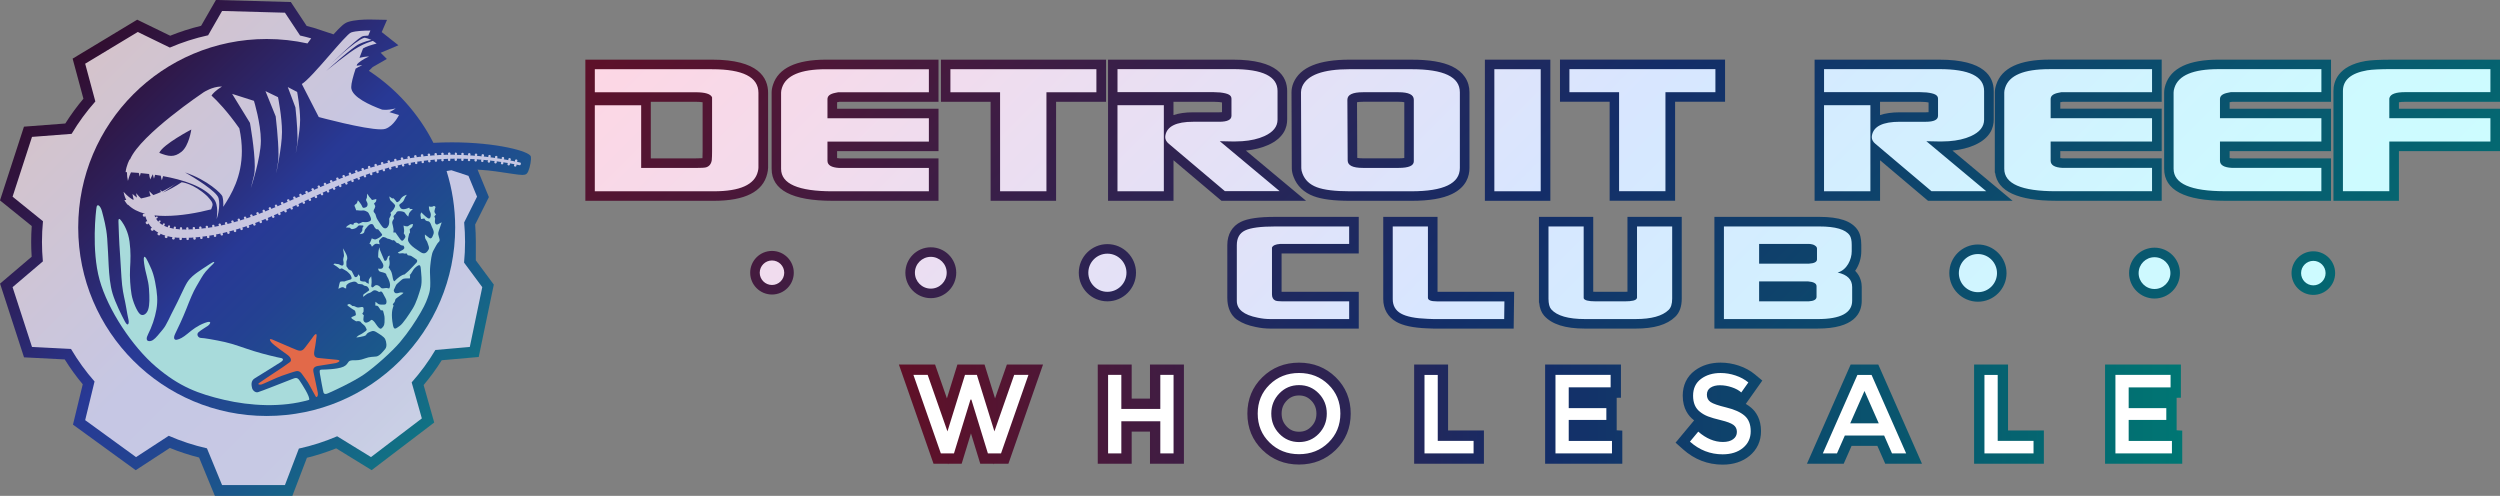 <?xml version="1.0" encoding="UTF-8"?><svg id="Layer_1" xmlns="http://www.w3.org/2000/svg" width="2000" height="396.67" xmlns:xlink="http://www.w3.org/1999/xlink" viewBox="0 0 2000 396.67"><rect x="0" y="0" width="2000" height="396.67" fill="#808080" stroke="none"/><defs><linearGradient id="linear-gradient" x1=".09" y1="2001" x2=".71" y2="2001" gradientTransform="translate(1469208.77 -1469396.03) rotate(45) scale(1038.43)" gradientUnits="userSpaceOnUse"><stop offset="0" stop-color="#35010f"/><stop offset=".07" stop-color="#340315"/><stop offset=".17" stop-color="#320b28"/><stop offset=".28" stop-color="#2f1848"/><stop offset=".41" stop-color="#2b2a73"/><stop offset=".5" stop-color="#283995"/><stop offset=".58" stop-color="#244192"/><stop offset=".71" stop-color="#1b578b"/><stop offset=".87" stop-color="#0d7b81"/><stop offset="1" stop-color="#009e77"/></linearGradient><linearGradient id="linear-gradient-2" x1=".09" y1="2000.98" x2=".71" y2="2000.98" gradientTransform="translate(-1469385.76 1469198.5) rotate(45) scale(1038.43 -1038.43)" gradientUnits="userSpaceOnUse"><stop offset="0" stop-color="#dcc1be"/><stop offset=".5" stop-color="#c6c7e4"/><stop offset=".69" stop-color="#c7c9e4"/><stop offset=".83" stop-color="#cad3e5"/><stop offset=".95" stop-color="#d0e3e7"/><stop offset="1" stop-color="#d4ece9"/></linearGradient><linearGradient id="linear-gradient-3" x1=".09" y1="2001.07" x2=".71" y2="2001.07" xlink:href="#linear-gradient-2"/><linearGradient id="linear-gradient-4" x1="-.62" y1=".53" x2=".65" y2=".53" gradientTransform="translate(870.33 496.56) rotate(45) scale(1000.63 -1000.63)" gradientUnits="userSpaceOnUse"><stop offset="0" stop-color="#601027"/><stop offset=".5" stop-color="#142d68"/><stop offset="1" stop-color="#007673"/></linearGradient><linearGradient id="linear-gradient-5" x1="-.62" y1=".53" x2=".65" y2=".53" gradientTransform="translate(870.33 496.56) rotate(45) scale(1000.63 -1000.63)" gradientUnits="userSpaceOnUse"><stop offset="0" stop-color="#ffd6e3"/><stop offset=".5" stop-color="#d8e6ff"/><stop offset=".53" stop-color="#d6e8ff"/><stop offset=".8" stop-color="#cef9ff"/><stop offset="1" stop-color="#cff"/></linearGradient><linearGradient id="linear-gradient-6" x1="719.09" y1="330.92" x2="1745.8" y2="330.92" gradientTransform="matrix(1,0,0,1,0,0)" xlink:href="#linear-gradient-4"/></defs><path d="m172.74,0l-11.85,20.64c-8.42,2.04-16.71,4.7-24.74,7.94l-26.38-12.83-51.67,31.16,8.64,32.06c-5.28,6.26-10.13,12.91-14.5,19.83l-33.07,2.53L0,160.32l25.39,20.5c-.3,4.25-.45,8.5-.45,12.7,0,3.9.13,7.88.4,11.86L.05,226.89l19.17,58.98,32.57,1.67c4.34,6.95,9.16,13.61,14.41,19.9l-7.82,32.26,50.18,36.45,27.31-17.79c7.6,3.09,15.43,5.65,23.39,7.66l12.62,30.65h62.02l11.64-30.45c7.97-1.97,15.81-4.49,23.42-7.54l28.35,17.44,50.07-38.1-8.47-29.99c5.28-6.27,10.13-12.91,14.49-19.84l29.58-2.6,12.07-57.9-14.38-19.39v-14.77c0-4.57-.18-9.23-.54-13.89l10.99-21.96-9.08-22.02c.74.26,5.18.16,14.23,1.39,11.89,1.62,18.09,2.89,21.59,2.89,2.85,0,3.91-.85,4.8-3.03,1.52-3.73,2.46-9.14,2.01-11.65-.74-4.19-27.32-11.39-63.13-11.39-4.78,0-9.73.13-14.8.41-11.91-23.43-29.8-43.3-51.65-57.63l3.09-3.03,11.3-6.46-4.96-4.94,14.21-5.99-13.36-10.57,4.25-9.77-12.89-.26c-.32,0-.86-.01-1.56-.01-3.63,0-11.62.22-16.78,1.96-2.84.96-5.43,3.13-11.57,9.91l-15.52-5.14c-2.04-.58-4.01-1.1-5.94-1.58l-12.69-19.14-59.92-1.66" style="fill:url(#linear-gradient);"/><path d="m177.66,8.78l-11.16,19.44c-10.61,2.32-20.85,5.63-30.62,9.84l-25.66-12.48-42.08,25.38,8.14,30.2h0c-7.11,8-13.47,16.68-18.98,25.92l-31.7,2.43-15.54,47.83,24.32,19.64h0c-.53,5.45-.8,10.97-.8,16.55,0,5.25.25,10.45.72,15.58h0l-24.24,20.61,15.54,47.83,31.21,1.6c5.46,9.28,11.76,17.99,18.83,26.03h0l-7.5,30.93,40.69,29.56,26.17-17.05c9.74,4.27,19.96,7.64,30.56,10.03l12.1,29.39h50.29l11.16-29.19c10.62-2.32,20.85-5.63,30.62-9.84l27.07,16.65,40.68-30.95-8.14-28.81h0c7.11-8,13.47-16.68,18.98-25.93l27.53-2.42,9.97-47.83-14.57-19.65h0c.53-5.45.8-10.96.8-16.55h0c0-5.25-.25-10.45-.72-15.58h0l10.31-20.61-6.87-16.66-13.67-4.5-3.83.66c4.47,14.26,6.88,29.42,6.88,45.15h0c0,83.28-67.51,150.79-150.79,150.79S62.57,265.27,62.57,181.99h0c0-83.28,67.51-150.79,150.79-150.79,11.21,0,22.12,1.23,32.63,3.55l2.97-4.07c-2.94-.83-5.9-1.59-8.9-2.27l-12.1-18.25-50.29-1.39" style="fill:url(#linear-gradient-2);"/><path d="m364.82,121.94h0c-.56,0-1.02.45-1.02,1.01l.21.82h-.9c-.08-.03-.15-.04-.24-.04-.87,0-1.75,0-2.62.03h0l.17-.82c-.01-.55-.47-.98-1.02-.98h-.03c-.56.02-1,.47-1,1.01v.03l.23.81-.9.02c-.07-.02-.14-.04-.22-.04h-.02c-.88.01-1.75.06-2.62.1h0l.14-.82c-.03-.54-.47-.96-1.02-.96h-.05c-.54.03-.97.47-.97,1.01v.05l.25.8-.9.04c-.06-.02-.13-.03-.2-.03h-.03c-.88.03-1.75.12-2.62.17h0l.12-.82c-.03-.53-.48-.93-1.02-.93-.03,0-.05,0-.08,0-.54.04-.95.48-.94,1,0,.03,0,.05,0,.08l.27.8-.89.07c-.07-.02-.14-.03-.21-.03h-.04l-2.61.25.1-.83c-.05-.52-.49-.91-1.02-.91-.03,0-.07,0-.1,0-.53.05-.92.49-.92,1,0,.03,0,.07,0,.1l.29.79-.88.09c-.06-.01-.12-.02-.18-.02-.03,0-.05,0-.08,0l-2.61.31.08-.83c-.06-.51-.5-.89-1.02-.89-.04,0-.08,0-.13,0-.52.06-.9.49-.9,1,0,.04,0,.08,0,.13l.31.78-.89.13s-.1-.02-.15-.02c-.03,0-.06,0-.09,0l-2.6.37.06-.83c-.08-.5-.52-.86-1.02-.86-.05,0-.1,0-.15.01-.51.08-.87.52-.87,1.01,0,.05,0,.1.01.15l.33.77-.89.15s-.09-.01-.13-.01c-.04,0-.07,0-.11,0l-2.59.42.04-.83c-.08-.49-.51-.83-.99-.83-.06,0-.13,0-.19.02-.5.09-.85.52-.85,1,0,.06,0,.12.02.18l.35.76-.89.17s-.08-.01-.12-.01-.08,0-.12.01c-.86.17-1.72.31-2.58.49h0l.02-.84c-.1-.48-.51-.8-.99-.8-.07,0-.14,0-.21.02-.49.1-.82.52-.82.99,0,.07,0,.14.02.2l.37.75-.89.18s-.07,0-.11,0c-.04,0-.09,0-.14.01-.86.17-1.71.37-2.56.56v-.83c-.11-.47-.52-.78-.99-.78-.08,0-.16,0-.23.03-.47.11-.79.52-.79.98,0,.07,0,.15.03.23l.39.75-.87.2s-.06,0-.1,0c-.05,0-.1,0-.16.02l-2.54.63-.02-.84c-.11-.45-.53-.76-.99-.76-.08,0-.17.01-.25.03-.46.11-.77.52-.78.97,0,.08.01.17.03.25l.41.74-.87.23s-.04,0-.07,0c-.06,0-.12,0-.18.02l-2.53.68-.04-.83c-.12-.45-.53-.74-.98-.74-.09,0-.18.01-.27.04-.45.13-.75.53-.75.97,0,.09.01.18.04.28l.42.72-.87.25s-.04,0-.06,0c-.06,0-.12,0-.18.03l-2.52.73-.06-.83c-.13-.44-.53-.71-.96-.71-.1,0-.2.01-.31.05-.44.14-.73.54-.73.98,0,.1.01.19.04.29l.44.72-.87.27h-.04c-.06,0-.13,0-.2.03l-2.5.79-.08-.83c-.13-.42-.53-.69-.95-.69-.11,0-.21.02-.32.05-.43.14-.71.54-.71.96,0,.1.02.21.05.31l.45.71-.85.28h-.03c-.07,0-.15,0-.22.03l-2.48.85-.09-.83c-.14-.41-.54-.68-.96-.68-.11,0-.23.02-.34.06-.42.14-.68.53-.69.95,0,.11.02.22.06.33l.47.7-.85.3c-.08,0-.16.01-.24.04l-2.46.89-.11-.83c-.15-.41-.54-.66-.96-.66-.12,0-.24.02-.35.06-.41.16-.67.55-.66.96,0,.11.02.23.06.35l.48.69-.85.32c-.08,0-.16.01-.23.04l-2.45.93-.13-.83c-.15-.4-.53-.64-.93-.64-.12,0-.25.02-.37.07-.41.16-.65.54-.65.95,0,.12.02.24.07.36l.49.68-.84.33c-.08,0-.16.01-.24.04l-2.43.97-.13-.83c-.16-.39-.54-.63-.94-.63-.13,0-.26.02-.38.07-.4.16-.64.54-.64.95,0,.12.02.25.07.37l.5.68-.83.34c-.08,0-.16.02-.24.05l-2.41,1-.15-.82c-.16-.39-.54-.62-.93-.62-.13,0-.27.03-.39.08-.39.16-.62.54-.62.93,0,.13.03.26.08.39l.51.67-.83.35c-.08,0-.16.02-.23.05l-2.41,1.03-.16-.82c-.16-.38-.53-.61-.92-.61-.14,0-.27.03-.41.08-.38.17-.61.54-.61.93,0,.14.03.27.08.4l.51.66-.82.36c-.08,0-.16.02-.23.06l-2.39,1.05-.17-.82c-.16-.38-.53-.6-.92-.6-.14,0-.28.03-.41.09-.38.17-.61.54-.61.93,0,.14.03.27.09.4l.52.66-.82.37c-.08,0-.16.02-.24.06l-2.38,1.07-.17-.82c-.17-.37-.54-.59-.92-.59-.14,0-.28.03-.42.09-.38.17-.6.54-.6.92,0,.14.03.28.09.41l.53.65-.82.37c-.08,0-.16.02-.23.06l-2.37,1.08-.18-.82c-.17-.37-.54-.59-.92-.59-.14,0-.29.03-.42.09-.37.17-.59.54-.59.92,0,.14.03.28.09.41l.53.65-.82.38c-.08,0-.16.02-.23.06l-2.37,1.09-.18-.82c-.17-.37-.54-.58-.92-.58-.14,0-.29.03-.42.1-.37.17-.59.54-.59.92,0,.14.03.28.09.41l.54.65-.81.38c-.08,0-.16.03-.23.06l-2.36,1.1-.18-.81c-.17-.37-.53-.58-.91-.58-.14,0-.29.03-.42.1-.37.17-.58.53-.58.91,0,.14.03.29.1.43l.53.65-.82.38c-.07,0-.16.02-.23.06l-2.35,1.1-.18-.81c-.17-.37-.54-.58-.92-.58-.14,0-.28.03-.42.09-.37.17-.58.53-.58.91,0,.14.03.29.1.42l.53.65-.81.37c-.08.01-.16.03-.23.06l-2.36,1.09-.18-.82c-.17-.37-.54-.59-.92-.59-.14,0-.28.03-.42.09-.37.17-.59.54-.59.92,0,.14.03.28.09.42l.52.65-.82.37c-.08,0-.15.02-.23.06l-2.36,1.07-.17-.82c-.17-.37-.54-.59-.92-.59-.14,0-.28.03-.41.09-.37.17-.59.53-.59.92,0,.14.03.28.09.41l.52.66-.82.37c-.08,0-.16.02-.23.06l-2.37,1.05-.17-.82c-.17-.38-.54-.6-.92-.6-.13,0-.27.03-.4.08-.37.17-.6.53-.6.92,0,.14.03.27.08.4l.51.66-.82.36c-.08,0-.15.02-.23.05l-2.38,1.02-.16-.82c-.16-.38-.54-.61-.92-.61-.13,0-.26.03-.39.08-.38.17-.61.54-.61.93,0,.13.03.26.08.39l.51.67-.83.35c-.07,0-.16.02-.23.05l-2.38.99-.15-.82c-.16-.39-.54-.63-.93-.63-.12,0-.25.02-.37.07-.38.16-.62.53-.62.93,0,.13.03.26.08.38l.49.68-.82.34c-.08,0-.16.02-.23.05l-2.4.95-.13-.82c-.16-.4-.54-.64-.93-.64-.12,0-.24.02-.36.07-.39.15-.63.53-.63.93,0,.12.02.25.07.37l.48.69-.84.32c-.07,0-.15.02-.22.04l-2.41.91-.12-.83c-.15-.41-.54-.66-.94-.66-.11,0-.23.02-.34.06-.4.14-.65.53-.65.94,0,.11.02.23.06.35l.47.7-.84.3c-.08,0-.16.01-.23.04-.8.29-1.61.58-2.43.85l-.1-.83c-.14-.42-.53-.69-.95-.69-.1,0-.21.02-.32.05-.41.14-.67.53-.67.95,0,.11.02.22.05.32l.45.71-.85.29c-.07,0-.14.01-.22.03l-2.44.79-.08-.83c-.14-.43-.53-.71-.95-.71-.1,0-.2.01-.3.05-.42.14-.69.52-.69.95,0,.1.01.2.04.3l.44.72-.85.26h-.04c-.06,0-.13,0-.19.03-.82.24-1.63.5-2.46.73l-.06-.83c-.13-.45-.54-.74-.97-.74-.08,0-.17.01-.26.04-.43.12-.72.52-.72.96,0,.09.01.18.04.28l.41.73-.85.24h-.06c-.06,0-.12,0-.17.02-.82.24-1.65.43-2.47.65l-.03-.83c-.12-.46-.52-.76-.96-.76-.08,0-.16.01-.24.03-.44.11-.73.52-.74.97,0,.08.01.17.03.25l.39.74-.86.2s-.06,0-.09,0c-.05,0-.09,0-.14.02l-2.49.58v-.83c-.11-.48-.53-.79-.99-.79-.06,0-.13,0-.2.02-.45.1-.77.51-.77.97,0,.07,0,.14.02.21l.37.75-.86.18s-.07,0-.1,0c-.04,0-.08,0-.13.01-.83.18-1.66.34-2.5.49h0l.02-.83c-.09-.49-.51-.83-.98-.83-.06,0-.11,0-.17.01-.47.09-.8.51-.8.99,0,.06,0,.12.01.18l.34.76-.89.16s-.07,0-.11,0c-.03,0-.06,0-.1,0l-2.52.4.05-.83c-.08-.5-.49-.86-.97-.86-.05,0-.1,0-.15.01-.49.07-.84.49-.84.99,0,.05,0,.09.01.14l.31.78-.87.11c-.05-.01-.1-.02-.16-.02-.03,0-.05,0-.08,0-.84.1-1.68.23-2.52.31h0l.08-.83c-.06-.52-.49-.91-.99-.91-.03,0-.06,0-.1,0-.5.05-.87.49-.87,1,0,.03,0,.07,0,.1l.28.79-.87.09c-.06-.01-.11-.02-.17-.02-.02,0-.04,0-.06,0-.84.1-1.69.14-2.53.21h0l.11-.83c-.04-.53-.47-.93-.97-.93-.02,0-.05,0-.07,0-.52.04-.91.48-.91,1.01v.07l.25.79h0c-.29.03-.59.04-.88.05-.06-.02-.13-.03-.2-.03h-.03l-2.54.12.14-.82c-.02-.55-.46-.97-.97-.97h-.03c-.52,0-.93.46-.93,1.01h0s.21.82.21.82h-.86c-.07-.01-.15-.03-.23-.03-.29,0-.57.01-.86.01-.54,0-1.09-.01-1.62-.04h0l.19-.81v-.03c0-.54-.4-1-.91-1.01h-.03c-.5,0-.92.44-.95.98l.15.82-.85-.07c-.06-.03-.13-.05-.21-.06-.81-.08-1.64-.1-2.43-.23h0l.26-.78s0-.09,0-.13c0-.5-.33-.93-.78-1-.04,0-.07,0-.11,0-.45,0-.85.37-.94.88l.06.83h0c-.28-.03-.55-.08-.82-.13-.06-.03-.12-.07-.19-.08-.77-.17-1.56-.29-2.31-.5h0l.35-.75c.02-.1.03-.2.03-.29,0-.43-.23-.82-.6-.92-.06-.02-.13-.03-.2-.03-.39,0-.78.31-.92.76l-.07.83c-.26-.06-.51-.15-.75-.24-.05-.05-.11-.09-.18-.11-.7-.28-1.44-.5-2.08-.85h0l.48-.67c.08-.17.12-.35.12-.52,0-.32-.14-.61-.39-.73-.09-.04-.19-.06-.29-.06-.33,0-.68.21-.89.57l-.27.8-.62-.4c-.04-.06-.09-.11-.14-.14-.64-.35-1.16-.81-1.7-1.25h0l.64-.53c.2-.24.29-.5.29-.73,0-.19-.06-.37-.18-.49-.1-.11-.25-.16-.41-.16-.25,0-.55.12-.79.35l-.48.68c-.16-.18-.33-.34-.49-.51-.02-.06-.05-.12-.1-.16-.38-.57-.85-1.08-1.19-1.68h0l.76-.31c.36-.23.58-.59.58-.9,0-.09-.02-.18-.06-.26-.11-.2-.37-.31-.67-.31-.19,0-.4.04-.59.14l-.65.5c-.11-.21-.2-.44-.29-.67h0v-.02c0-.06,0-.12-.03-.18-.1-.22-.19-.45-.28-.68h0c2.74.3,5.59.43,8.51.43,12.29,0,25.74-2.4,36.8-5.25.6-1.76,1.16-2.81,1.15-3.92,0-1.51-1.03-3.11-4.34-6.7-11.17-10.33-20.38-11.09-20.38-11.09-5.23,3.5-10.19,6.14-14.83,8.16l-.05-.05h0c3.65-2.21,7.5-4.87,11.57-8.1l-.06.05c-.48.37-3.75,2.91-9.11,5.74-1.03.55-2.12,1.09-3.27,1.64-.44-.45-.89-.92-1.36-1.44.12.65.26,1.27.41,1.87h0c-1.85.84-3.85,1.66-5.98,2.42-1.01-.89-2.11-1.97-3.28-3.26.27,1.47.64,2.8,1.08,4h0c-2.4.76-4.95,1.43-7.63,1.96-1.17-1.06-2.48-2.45-3.91-4.27.14,1.32.39,2.52.7,3.62h0c-.95-.68-2.15-1.64-3.64-2.99.19,1.69.54,3.2.98,4.54h0c-.23.02-.46.05-.69.07-1.84-1.03-4.39-2.91-7.44-6.29.47,2.62,1.29,4.8,2.21,6.58h0c-.37,0-.74,0-1.11,0h-.43c.11.24.99,2.05,2.58,3.76l.58.19c3.34,3.32,7.85,5.54,13.09,6.92l.03.21-.84-.07c-.44.09-.78.52-.78,1.04,0,.12.02.24.06.36.16.57.61.96,1.07.96.08,0,.16-.01.24-.03l.72-.43c.23.97.59,1.93,1,2.88.04.09.08.17.14.24.13.33.27.66.44.97h0l-.85.13c-.31.15-.48.47-.48.85,0,.24.07.49.2.73.26.46.68.73,1.07.73.15,0,.3-.04.43-.12l.58-.62c.52.9,1.21,1.71,1.82,2.56.07.07.14.13.22.18.24.27.51.52.75.79h0l-.76.38c-.18.16-.26.39-.26.64,0,.33.15.7.45,1,.27.27.61.39.92.39.29,0,.55-.11.72-.31l.36-.76c.8.66,1.6,1.33,2.48,1.84.08.06.17.09.26.12l.89.56-.61.58c-.08.13-.12.28-.12.43,0,.4.26.82.71,1.03.21.1.43.16.64.16.4,0,.75-.19.91-.52l.16-.83c.89.48,1.82.77,2.73,1.13.08.03.17.05.26.05.31.12.64.23.95.31h0l-.47.71c-.03.09-.04.17-.04.26,0,.44.34.87.87,1.02.12.03.25.05.36.05.49,0,.91-.28,1.01-.71v-.85c.93.26,1.86.41,2.78.61.05.01.1.02.15.02.04,0,.08,0,.11,0,.31.06.63.12.95.15h0l-.35.77c0,.05-.01.1-.01.15,0,.49.4.92.96,1,.06,0,.11.01.17.01.54,0,1-.36,1.06-.86l-.1-.83h0c.93.14,1.84.17,2.75.25h.05c.07,0,.14-.01.21-.03l.94.07-.26.8v.05c0,.54.45.97,1.03.99h.04c.58,0,1.06-.43,1.07-.97l-.17-.82h0c.62.03,1.23.04,1.84.04.29,0,.58,0,.87-.01.08,0,.17-.02.24-.05h.93s-.2.81-.2.81c0,.55.49.99,1.07.99h.01c.57-.01,1.01-.48,1.01-1.01v-.04l-.21-.8,2.66-.12c.08,0,.16-.02.23-.05.31-.02.61-.03.92-.06h0l-.16.83c.03.53.48.93,1.02.93.03,0,.06,0,.08,0,.55-.04.97-.48.97-1,0-.03,0-.05,0-.08l-.25-.8h0c.89-.07,1.77-.11,2.65-.22.08,0,.16-.03.23-.07l.91-.09-.13.83c.05.52.5.9,1.03.9.04,0,.08,0,.11,0,.54-.06.93-.49.93-.99,0-.04,0-.08,0-.12l-.28-.79h0c.88-.09,1.76-.22,2.64-.33.08-.01.16-.04.23-.07l.91-.12-.09.83c.07.5.51.87,1.01.87.05,0,.1,0,.16-.01.52-.08.89-.51.89-1,0-.05,0-.1-.01-.15l-.3-.78,2.63-.41c.09-.02.18-.05.26-.1l.88-.15-.07.84c.08.48.51.82,1,.82.06,0,.13,0,.2-.02.51-.09.86-.52.86-1,0-.06,0-.12-.02-.18l-.33-.77h0c.87-.15,1.74-.32,2.6-.51.08-.02.16-.05.23-.09l.9-.19-.04.84c.1.47.52.8,1,.8.07,0,.15,0,.22-.02.49-.1.82-.52.82-.99,0-.07,0-.14-.03-.22l-.36-.75,2.58-.6c.08-.02.16-.05.23-.1l.89-.21v.84c.1.46.51.76.97.76.09,0,.18-.01.27-.03.47-.12.79-.54.78-.99,0-.08-.01-.16-.03-.24l-.38-.74h0c.85-.22,1.71-.43,2.56-.67.08-.02.16-.06.22-.1l.88-.25.02.84c.12.44.53.73.98.73.09,0,.19-.01.28-.04.46-.13.76-.54.76-.97,0-.09-.01-.18-.04-.27l-.4-.73h0c.85-.24,1.69-.51,2.53-.76.08-.03.15-.06.21-.11l.88-.26.04.84c.13.43.54.71.97.71.1,0,.21-.02.31-.05.44-.14.72-.55.72-.98,0-.1-.01-.2-.05-.3l-.42-.72,2.51-.81c.08-.03.16-.07.22-.13l.85-.28.06.84c.14.42.53.68.95.68.11,0,.23-.02.34-.06.43-.15.7-.54.7-.96,0-.11-.02-.22-.06-.32l-.44-.71h0c.83-.28,1.66-.58,2.48-.88.08-.03.15-.07.21-.12l.85-.31.08.84c.15.41.54.66.96.66.12,0,.24-.02.35-.06.42-.15.67-.54.67-.96,0-.11-.02-.23-.06-.35l-.45-.7,2.46-.93c.08-.03.15-.08.21-.13l.84-.32.1.84c.15.4.53.64.94.64.13,0,.25-.02.38-.07.4-.16.65-.54.65-.94,0-.12-.02-.25-.07-.37l-.47-.69,2.44-.97c.08-.03.14-.07.2-.13l.84-.34.12.83c.16.39.53.62.93.62.13,0,.26-.03.39-.08.4-.16.64-.54.64-.94,0-.13-.02-.26-.07-.38l-.48-.69,2.42-1.01c.08-.03.14-.08.2-.13l.83-.35.13.83c.16.38.54.61.93.61.13,0,.27-.03.4-.08.39-.17.62-.54.62-.94,0-.13-.03-.27-.08-.39l-.49-.68,2.4-1.03c.08-.03.15-.08.2-.14l.82-.36.14.83c.16.38.53.6.92.6.14,0,.28-.03.41-.09.38-.17.61-.54.61-.93,0-.14-.03-.27-.08-.4l-.49-.67,2.39-1.06c.07-.03.14-.08.2-.13l.82-.37.15.83c.17.37.54.59.92.59.14,0,.28-.03.42-.09.38-.17.6-.54.6-.92,0-.14-.03-.28-.09-.41l-.5-.66,2.38-1.08c.07-.03.14-.08.2-.14l.82-.37.15.83c.17.37.53.59.91.59.14,0,.29-.03.42-.09.37-.17.59-.54.59-.92,0-.14-.03-.28-.09-.41l-.51-.66,2.37-1.09c.07-.03.14-.08.2-.14l.82-.38.16.83c.17.37.54.58.92.58.14,0,.29-.03.42-.1.37-.17.59-.53.59-.91,0-.14-.03-.29-.09-.43l-.51-.66,2.36-1.1c.07-.03.14-.08.19-.14l.82-.38.16.83c.17.37.54.58.92.58.14,0,.29-.03.42-.09.37-.17.58-.53.58-.91,0-.14-.03-.29-.1-.43l-.51-.66,2.36-1.1c.07-.04.14-.08.2-.14l.82-.38.16.83c.17.37.54.59.92.59.14,0,.28-.03.42-.09.37-.17.58-.53.58-.91,0-.14-.03-.29-.09-.42l-.51-.66,2.36-1.09c.08-.04.14-.08.2-.14l.82-.38.15.83c.17.37.54.59.92.59.14,0,.28-.03.42-.09.37-.17.59-.54.59-.92,0-.14-.03-.28-.09-.41l-.51-.66,2.36-1.08c.07-.04.14-.08.2-.14l.81-.37.15.83c.17.37.53.59.92.59.14,0,.28-.03.41-.09.37-.17.59-.53.59-.92,0-.14-.03-.28-.09-.42l-.5-.67,2.36-1.07c.07-.03.14-.08.19-.13l.82-.37.14.83c.17.38.54.6.92.6.13,0,.27-.03.4-.08.38-.17.6-.54.6-.93,0-.14-.03-.27-.08-.4l-.49-.67,2.37-1.04c.08-.03.14-.08.2-.13l.82-.36.14.83c.17.38.54.61.93.61.13,0,.27-.03.4-.08.38-.16.6-.53.6-.92,0-.13-.03-.27-.08-.4l-.48-.68,2.38-1.02c.07-.03.14-.08.2-.13l.82-.35.13.83c.16.39.54.62.93.62.13,0,.26-.03.38-.08.38-.16.61-.53.61-.92,0-.13-.03-.26-.08-.39l-.48-.68,2.39-.99c.07-.03.13-.07.19-.12l.83-.34.12.83c.16.39.54.63.94.63.12,0,.25-.02.37-.07.39-.16.62-.53.62-.93,0-.13-.02-.26-.07-.38l-.47-.69,2.4-.96c.08-.03.14-.07.2-.12l.83-.32.1.83c.16.4.53.64.93.64.12,0,.24-.02.36-.07.39-.15.63-.53.64-.93,0-.12-.02-.25-.07-.37l-.46-.7,2.42-.91c.08-.03.14-.07.2-.12l.84-.31.09.84c.15.41.53.66.94.66.11,0,.23-.02.35-.06.4-.14.65-.53.65-.94,0-.11-.02-.23-.06-.35l-.45-.71,2.43-.88c.07-.03.14-.07.2-.11l.84-.3.07.83c.15.42.54.68.96.68.11,0,.21-.02.32-.05.41-.14.67-.53.67-.94,0-.11-.02-.23-.06-.34l-.43-.71,2.44-.83c.07-.03.14-.07.2-.11l.85-.28.06.84c.14.43.54.7.96.7.1,0,.2-.01.3-.05.42-.14.69-.53.69-.96,0-.1-.01-.21-.05-.31l-.42-.72,2.46-.78c.08-.02.15-.06.21-.11l.85-.26.04.84c.14.44.53.72.96.72.1,0,.19-.01.28-.04.43-.13.71-.54.71-.97,0-.1-.01-.19-.04-.29l-.41-.73,2.48-.72c.08-.02.15-.06.21-.1l.86-.25.03.84c.13.44.52.73.96.73.09,0,.18-.01.27-.04.44-.12.72-.52.73-.95,0-.09-.01-.18-.04-.28l-.39-.74,2.49-.67c.07-.02.14-.05.2-.1l.87-.23v.84c.13.46.54.76.98.76.08,0,.16,0,.24-.03.45-.11.75-.52.75-.97,0-.08-.01-.17-.03-.25l-.37-.75,2.51-.62c.08-.02.14-.05.21-.09l.88-.2-.02.84c.11.47.53.79.98.79.07,0,.14,0,.22-.02.46-.1.77-.52.77-.98,0-.07,0-.15-.03-.23l-.35-.75h0c.84-.19,1.67-.39,2.52-.55.08-.02.15-.05.22-.09l.87-.18-.03.84c.1.48.51.81.97.81.07,0,.13,0,.2-.02.47-.1.79-.52.79-.99,0-.07,0-.14-.02-.2l-.34-.76h0c.84-.18,1.69-.32,2.54-.48.08-.01.15-.04.22-.08l.88-.16-.05.84c.09.49.51.83.98.83.06,0,.12,0,.18-.02.48-.09.81-.51.82-.99,0-.06,0-.12-.01-.18l-.32-.77,2.55-.42c.08-.01.15-.04.22-.08l.88-.14-.07.84c.08.5.5.85.98.85.05,0,.1,0,.15-.01.49-.07.84-.49.84-.98,0-.05,0-.1-.01-.15l-.29-.78,2.55-.36c.08-.01.16-.04.22-.07l.88-.12-.1.84c.07.51.5.89,1,.89.04,0,.08,0,.11,0,.5-.06.87-.49.87-.99,0-.04,0-.08,0-.13l-.28-.79,2.57-.31c.07,0,.14-.03.2-.06l.91-.1-.12.83c.06.52.49.91,1,.91.03,0,.06,0,.09,0,.51-.05.89-.48.9-1,0-.03,0-.07,0-.1l-.25-.79,2.57-.24c.07,0,.14-.03.21-.05l.9-.07-.14.83c.04.53.48.94,1,.94.02,0,.05,0,.07,0,.52-.04.92-.48.92-1,0-.03,0-.05,0-.08l-.24-.8h0c.86-.06,1.72-.14,2.57-.17.08,0,.16-.02.23-.05l.89-.04-.17.82c.03.54.47.96,1,.96h.05c.54-.03.95-.48.95-1.02v-.04l-.22-.8h0c.86-.04,1.72-.08,2.58-.1.08,0,.16-.02.23-.05l.89-.02-.18.82c.01.54.45.98.99.98h.03c.55-.01.97-.47.97-1.02h0s-.19-.82-.19-.82h0c.86-.03,1.72-.03,2.58-.03.08,0,.16-.02.23-.05h.89l-.2.82c0,.55.44,1,.99,1h0c.55,0,.99-.45,1-1.01l-.17-.81h0c.13,0,.27,0,.4,0,.73,0,1.46.02,2.19.04h.01c.08,0,.15-.01.22-.04l.89.02-.23.81h0c0,.56.43,1.02.97,1.03h.02c.54,0,.99-.44,1.01-.99l-.15-.82h0c.86,0,1.72.07,2.58.1h.03c.07,0,.14-.01.2-.03l.89.04-.24.8v.04c0,.54.41.99.95,1.02h.04c.53,0,.97-.42,1-.96l-.13-.82h0c.86.03,1.72.11,2.58.16h.04c.07,0,.13-.01.19-.03l.89.06-.26.8s0,.04,0,.07c0,.53.4.97.93,1.01.02,0,.04,0,.07,0,.52,0,.96-.41,1-.94l-.11-.83h0c.86.05,1.72.15,2.58.22.02,0,.04,0,.06,0,.06,0,.12,0,.17-.02l.89.08-.28.79s0,.06,0,.09c0,.52.39.96.9,1,.03,0,.06,0,.09,0,.51,0,.95-.39,1-.92l-.1-.83h0c.86.07,1.71.18,2.57.28.02,0,.04,0,.07,0,.06,0,.12,0,.17-.02l.89.1-.29.79s0,.08,0,.12c0,.51.37.94.88,1,.04,0,.08,0,.11,0,.5,0,.94-.38,1-.9l-.08-.83h0c.85.09,1.71.21,2.57.33.03,0,.06,0,.08,0,.05,0,.1,0,.15-.02l.88.12-.31.78s0,.09,0,.14c0,.49.37.93.86.99.05,0,.09,0,.14,0,.49,0,.92-.37.99-.87l-.06-.83h0c.86.11,1.71.24,2.56.38.03,0,.06,0,.09,0,.05,0,.1,0,.14-.01l.89.14-.33.77c0,.06-.01.11-.01.17,0,.49.35.91.84.99.05,0,.1.01.16.01.48,0,.91-.35.99-.85l-.05-.83h0c.85.14,1.71.26,2.56.42.04,0,.08.01.12.01.04,0,.08,0,.12-.01l.88.16-.35.76c-.01.06-.02.12-.02.18,0,.48.34.9.82.99.06.01.12.02.18.02.47,0,.9-.34.99-.83l-.03-.83,2.55.47s.09.01.14.01c.03,0,.06,0,.08,0l.89.18-.36.76c-.01.06-.02.13-.02.19,0,.47.33.9.8,1,.07.01.13.02.2.02.46,0,.88-.33.98-.81v-.84s2.53.52,2.53.52c.05.01.1.01.14.01.32,0,.62-.23.69-.56l.18-.83v.03s.02-.1.02-.14c0-.33-.23-.62-.56-.69l-2.56-.52.34-.76c.01-.07.02-.14.02-.2,0-.47-.33-.89-.82-.99-.07-.01-.14-.02-.21-.02-.47,0-.89.33-.98.8l.04.84-.87-.17c-.07-.05-.15-.08-.24-.1l-2.57-.47.33-.77c.01-.06.02-.12.02-.18,0-.48-.34-.9-.84-1-.06-.01-.13-.02-.19-.02-.48,0-.9.34-.99.83l.06.84-.89-.16c-.07-.04-.14-.07-.22-.08-.85-.17-1.72-.29-2.58-.43h0l.31-.78c0-.06.01-.11.01-.17,0-.48-.36-.91-.86-.99-.06,0-.11-.01-.16-.01-.49,0-.93.35-1,.85l.08.84-.89-.14c-.07-.04-.14-.07-.23-.08-.86-.14-1.72-.27-2.58-.38h0l.3-.78s.01-.09.01-.14c0-.49-.37-.93-.88-1-.05,0-.1-.01-.14-.01-.5,0-.94.37-1.01.87l.1.83-.89-.12c-.07-.03-.15-.06-.23-.07-.86-.12-1.73-.24-2.6-.33h0l.28-.79s0-.08,0-.12c0-.51-.38-.94-.9-1-.04,0-.08,0-.12,0-.51,0-.95.38-1.01.89l.11.83-.89-.1c-.07-.04-.15-.06-.23-.07-.87-.1-1.73-.21-2.6-.28h0l.26-.79s0-.06,0-.09c0-.52-.39-.96-.93-1.01-.03,0-.06,0-.1,0-.52,0-.97.39-1.02.92l.13.83-.9-.08c-.07-.03-.15-.06-.23-.06-.87-.07-1.74-.17-2.61-.22h0l.24-.8s0-.05,0-.08c0-.52-.41-.96-.95-1-.02,0-.05,0-.07,0-.54,0-.98.41-1.02.94l.15.83-.9-.06c-.07-.03-.14-.05-.23-.06-.87-.05-1.74-.13-2.61-.16h0l.23-.81v-.05c0-.53-.42-.97-.97-1h-.05c-.54,0-1,.42-1.02.96l.17.82-.9-.04c-.07-.03-.15-.05-.23-.06-.88-.03-1.75-.09-2.62-.1h0l.21-.81v-.04c0-.54-.44-.98-1-.99h-.02c-.55,0-1.01.44-1.02.99l.2.82-.9-.02c-.08-.03-.15-.05-.24-.05-.74-.01-1.48-.03-2.22-.03-.13,0-.27,0-.4,0h0l.19-.82c0-.55-.45-1-1.02-1m-48.02-35.38s0,0-.01.01c0,0,.01,0,.01,0h0m-130.88-11.64h0l14.26,23.23s3.86,21.42,3.86,34.76c0,2.94-.19,5.49-.65,7.33l-2.54,10.18s7.97-23.91,8.06-37.75v-.32c0-13.81-5.53-31.85-5.53-31.85l-17.47-5.58m26.67-2.2l8.2,20.22s2.22,18.65,2.22,30.27c0,2.56-.11,4.78-.37,6.38l-1.46,8.87s4.59-20.82,4.64-32.87v-.28c0-12.02-3.18-27.73-3.18-27.73l-10.05-4.85m17.86-3.25l6.12,16.27s1.66,15,1.66,24.35c0,2.06-.08,3.85-.28,5.14l-1.09,7.13s3.42-16.75,3.46-26.44v-.23c0-9.67-2.37-22.31-2.37-22.31l-7.5-3.91m-77.18,33.99h0s-1.81,12.96-7.83,17.78c-2.97,2.37-5.58,3.31-8.33,3.31s-5.81-.99-9.46-2.44h0c2.99-6.87,25.62-18.65,25.62-18.65h0m24.02-34.41c-7.22,0-14.14,4.59-14.14,4.59,0,0-50.28,33.68-58.83,53.59l-.47.34s-2.58,4.69-3.13,9.97c.35.01.72.02,1.11.04h0c0,.16,0,.31,0,.47,0,1.89.19,4.08.75,6.48.74-2.98,1.61-5.19,2.43-6.81,1.85.1,3.95.24,6.25.44.17.94.41,1.92.74,2.94.25-1.03.52-1.95.8-2.8,2.11.19,4.37.43,6.72.72.15,1.34.44,2.79.94,4.33.74-1.69,1.39-2.97,1.95-3.95.07.01.13.02.2.03.17,1.04.42,2.15.8,3.3.28-1.13.58-2.14.89-3.06,1.5.22,3.02.46,4.56.72.17,1.16.44,2.4.86,3.7.31-1.26.65-2.38.99-3.37,15.59,2.83,32.31,8.05,40.03,17.55,2.62,2.88,3.26,6.77,3.26,10.47,0,2.28-.24,4.49-.42,6.34,1.11-3.11,2.05-7.76,2.05-11.92,0-1.77-.17-3.45-.57-4.88-1.48-5.32-19.73-16.62-26.81-20.53h0c18.17,6.08,29.33,17.18,29.89,19.15.63,2.19.76,4.61.76,6.28,0,1.26-.08,2.1-.08,2.1,6.68-10.11,14.91-24.15,14.9-44.66,0-5.55-.61-11.57-2.01-18.12-9.71-13.81-17.74-22.07-22.27-26.24h0c.89-1.47,3.33-4.11,8.35-7.2-.17,0-.34,0-.51,0m118.18-44.78c-2.8,0-10.26.14-14.3,1.5-4.5,1.52-30.82,35.89-39.47,41.26l13.54,26.41s36.29,9.85,49.71,9.85c1.53,0,2.77-.13,3.61-.42,6.7-2.27,10.89-11.06,10.89-11.06,0,0-3.15-.82-7.65-2.28h0c1.56-.77,3.26-1.75,5-2.98-3.71.87-6.47,1.13-8.44,1.13-.99,0-1.78-.07-2.39-.15-10.47-3.84-23.41-9.94-24.65-16.88-.06-.33-.09-.71-.09-1.13,0-3.08,1.48-8.61,3.52-14.77,1.38-.86,3.11-1.81,5.3-2.79-1.61.06-3.12.22-4.5.44h0c.14-.41.28-.82.42-1.23,1.13-1.26,3.8-3.6,9.57-6.2-2.98.11-5.6.56-7.73,1.11h0c.95-2.57,1.93-5.12,2.87-7.5,2.14-1.35,6.06-2.68,10.87-3.94-1.65-1.27-3.05-2.1-3.05-2.1-7.02,2.17-9.59,3.88-11.8,5.06-7.05,3.74-25.44,18.95-25.44,18.95h0s20.92-19.04,26.33-21.5c0,0,4.26-2.11,9.8-3.33-1.85-.76-4.48-1.71-5.52-1.71-.11,0-.21.01-.28.03-7.64,2.5-27.12,21.42-27.12,21.42h0s19.93-19.47,25.13-22.31c1.06-.58,2.78-.81,4.86-.81.12,0,.24,0,.37,0,1.06-2.53,1.73-4.08,1.73-4.08,0,0-.41,0-1.1,0" style="fill:url(#linear-gradient-3);"/><g id="coral_scene"><path d="m81.65,169.28c-1.19-4.71-3.85-6.64-4.38-3.69-.53,2.95-4.24,34.37,2.39,58.3,6.63,23.93,26.26,53.47,45.09,69.51,18.83,16.04,33.95,21.64,54.64,26.48s46.15,6.37,67.9,0c1.06-2.29-5.83-12.73-7.69-15.53-1.86-2.8-3.45-2.03-6.1-1.02-2.65,1.02-25.07,9.93-27.19,10.44s-4.24-1.53-4.64-3.31c-.4-1.78-1.46-5.73,2.26-7.89,3.71-2.16,18.96-11.83,20.82-12.98,1.86-1.14,2.39-2.8,0-3.18-2.39-.38-13.26-2.93-21.49-5.48-8.22-2.54-16.18-5.73-23.74-7.38-7.56-1.66-16.45-3.19-18.7-3.19s-3.98-2.8-1.99-4.58c1.99-1.78,5.44-3.69,7.43-5.09,1.99-1.4,3.85-4.71-2.26-2.42-6.1,2.29-10.08,5.47-13.92,8.66-3.84,3.18-6.24,4.33-8.49,4.84-2.26.51-3.18-1.28-1.33-4.97,1.86-3.69,6.1-12.73,8.89-19.86,2.78-7.13,5.44-13.62,7.96-17.82,2.52-4.2,5.17-9.29,7.56-11.97,2.39-2.67,4.24-4.58,5.57-5.73,1.33-1.14,2.39-3.31-1.86-.51-4.24,2.8-8.09,5.22-10.34,6.88-2.25,1.66-5.7,4.07-8.22,8.02-2.52,3.94-6.9,14.38-10.34,20.75-3.45,6.36-6.1,13.36-9.28,17.06-3.18,3.69-5.31,6.75-7.82,8.4-2.52,1.65-7.03,1.53-3.98-4.46,3.05-5.98,5.57-13.11,6.76-20.11,1.19-7,.66-12.99-1.06-21.9-1.72-8.91-4.11-12.6-5.84-16.42-1.72-3.82-4.11-6.62-2.92,1.78,1.19,8.4,3.31,12.48,3.84,19.99.53,7.51.53,12.73-.53,16.42-1.06,3.69-4.11,5.86-6.5,4.07-2.39-1.78-5.97-10.18-6.9-15.79-.93-5.6-1.59-13.75-1.19-20.88.4-7.13.66-12.99-.4-21.26-1.06-8.27-4.51-13.88-6.23-16.29-1.72-2.42-2.78-3.18-2.65.51.13,3.69.53,16.8,1.19,24.82.66,8.02.93,18.08,1.72,25.46.8,7.38,2.26,11.98,3.05,16.88.8,4.89,1.59,8.84,2.12,11.25.53,2.42-.4,5.86-2.92,1.14-2.52-4.71-7.69-15.15-9.81-22.15-2.12-7-2.78-15.28-3.18-22.66-.4-7.38-.53-12.73-1.19-21.77-.66-9.04-2.92-16.68-4.11-21.39h0Z" style="fill:#a8dbdb;"/><path d="m231.9,289.71c1.86-1.4.4-4.07-1.46-5.48-1.86-1.4-11.67-8.15-13.53-10.56-1.86-2.41-.79-2.67.66-2.16,1.46.51,16.58,7.26,20.02,8.53,3.45,1.28,4.91,0,6.37-1.91,1.46-1.91,4.51-5.86,6.77-9.04,2.26-3.18,2.79-1.53,2.52,0-.26,1.53-.53,5.47-1.72,11.33-1.2,5.86,1.99,5.86,4.64,6.11,2.65.25,8.49.89,13.13,1.27,4.65.38,1.06,2.29-.66,2.67-1.72.38-10.61,1.66-14.31,2.29-3.69.64-4,2.67-3.6,4.71.4,2.04,2.78,12.73,3.45,16.3.66,3.56-1.06,4.46-1.59,3.44-.53-1.02-4.12-7.26-5.2-9.48-1.09-2.23-4.62-6.69-5.68-8.34-1.06-1.66-2.65-2.93-4.91-2.42-2.25.51-7.29,2.29-11.41,3.69-4.11,1.4-14.32,6.37-16.04,6.88-1.72.51-3.85,0-1.86-1.27,1.99-1.28,8.22-5.73,11.54-7.77,3.32-2.04,10.33-6.87,12.86-8.78h-.01Z" style="fill:#e26949;"/><path d="m258.44,312.51s-2.12-10.57-2.46-13.24c-.33-2.67-.66-3.5,1.46-3.56,2.12-.07,4.78-.13,7.56-.38,2.78-.25,7.1-.76,9.75-1.97,2.65-1.21,3.25-2.87,4.11-3.95.86-1.08,2.46-1.21,4.65-1.21s4.44.07,8.49-1.46c4.04-1.53,6.3-1.15,9.02-1.53,2.72-.38,5.57-4.14,7.16-6.05,1.6-1.91.93-5.66,0-7.77-.93-2.1-4.77-4.2-7.29-5.79s-3.98-.38-5.11,0c-1.13.38-2.19,1.02-2.78,2.16-.6,1.14-2.65,1.27-4.84,1.78-2.19.51-3.12.38-3.12.38,0,0,1.53-1.59,2.72-2.04,1.19-.45,3.45-1.97,4.84-3.06,1.39-1.08.53-1.53-.13-3.12-.66-1.59-3.25-2.92-3.71-3.88-.46-.95-2.32-.95-2.32-.95l-1.52.19s-2.46-1.4-2.99-1.85c-.53-.45-1.39-1.02-.47-1.59.93-.57,1.79-.64,2.78-1.21.99-.57.13-2.04,0-3.12-.13-1.08-1.72-1.66-1.72-1.66,0,0-2.98-1.91-4.24-2.99-1.26-1.08,1.19-1.46,1.19-1.46,0,0,1.53.57,1.99,1.27.47.7,1.19,0,2.52.7,1.33.7,2.12,1.15,4.18.64,2.05-.51,2.65-.13,2.72,1.02.06,1.14-.07,2.61-.07,2.61l-.99,1.53,1.26,1.4s-.4,1.66-.4,3.25,1.19,2.48,2.06,2.54c.86.06,2.98-.83,3.84-1.91.86-1.08,2.46.7,3.25,1.72.79,1.02,1.86,2.93,3.18,4.2,1.33,1.27,1.99,1.14,3.52-.83,1.53-1.97.99-4.71,1.13-6.56.13-1.85-.93-4.9-1.13-5.86-.2-.96-1.86-.64-1.86-.64,0,0-1.6-2.42-2.12-3.12-.53-.7-2.32-.7-2.32-.7l.13-3.06s1.19,1.02,2.19,1.72c1,.7,3.12.64,4.84.57s1.86-1.4,1.79-2.86c-.07-1.47-1.46-3.37-1.99-4.52-.53-1.15-1.46-2.87-2.12-3.06-.66-.19-1.79.45-1.79.45,0,0-1.26-.95-2.58-1.34-1.33-.38-2.32.19-2.85.7-.53.51-1.79,1.27-2.78,1.47-1,.19-2.39,1.33-2.39,1.33l-2.19,1.66s0-1.97.53-2.16c.53-.19,3.58-2.54,4.18-2.99.6-.44-.66-2.42-1.33-3.06-.66-.64-2.58-.45-3.12-1.21-.53-.76-2.26-.76-2.26-.76l-2.12-.25s-.99-1.4-2.19-1.72c-1.19-.32-2.65.32-3.91.64-1.26.32-3.05,1.78-3.25,2.48-.2.7-.07,2.16-.07,2.16,0,0-.99.19-1.39-.26-.4-.45-1.4-.95-2.72-.38-1.33.57-2.12,1.08-2.12,1.08,0,0,.66-4.07,1.2-5.28.53-1.21,3.38-.32,4.04-.76.66-.44,2.92-.89,4.51-1.46,1.59-.57.4-2.54,0-3.44-.4-.89-2.92-3.06-2.92-3.06,0,0-3.32-2.1-3.91-2.29-.59-.19-1.72.45-1.72.45,0,0-1.66-1.34-2.39-1.91s-2.85-1.85-2.85-1.85c0,0,1.06-.89,1.53-.57.47.32,2.12.19,2.92.51.8.32,2.12,1.47,3.12.89s.6-2.87.33-4.01c-.26-1.14.47-2.67.6-3.5.13-.83-.86-6.17-.86-6.17,0,0,2.92,4.39,3.38,6.75.47,2.35-.53,2.86-.59,4.01-.07,1.14,0,3.56,0,3.56l1.72,2.55,2.45,1.21s1.4,2.61,2.12,4.14c.73,1.53,2.26.76,2.65,0,.4-.76.66-1.59.86-1.27.2.32,1.13,1.72,1.13,1.72,0,0-.27,1.97,0,2.86.26.89,2.32,1.15,3.51,1.08,1.2-.07,1.13.76,1.72.95.6.19,1.66.95,1.66.95,0,0,.13-2.16.06-2.93-.06-.76,1.99-3.18,1.99-3.18,0,0,.6,4.9.13,6.68-.46,1.78.33,2.29,1.06,2.16.73-.13,1.59-1.78,2.98-1.78s2.52.89,3.52,2.04c.99,1.15,2.98.19,4.64.26,1.65.06,2.25,1.34,2.65-1.27.4-2.61-.86-4.9-1.26-5.99-.4-1.08-1.66-2.67-1.72-3.63-.07-.95-2.72-1.59-2.72-1.59,0,0-2.39-.45-2.98-1.02-.6-.57-.79-2.04-.79-2.04,0,0,1.33.32,2.52.13,1.19-.19,1.79-1.53,1.66-2.87-.13-1.33-2.25-4.07-2.65-4.9-.4-.83-1.52-1.34-1.52-1.34,0,0,.07-2.1.13-3.63s.86-4.46.86-4.46l.4,2.04s1.39,3.5,2.58,6.17c1.19,2.67.93,2.93,2.05,2.61,1.13-.32,1.39-2.55,1.86-3.31.46-.76,1.46-.76,1.46-.76l-.6,2.61s.53,1.65.47,3.75c-.07,2.1-.86,2.87-.86,2.87,0,0,1.2,1.85,1.92,3.12.73,1.27,1.26,4.33,1.59,6.18.33,1.85,1.19,1.97,1.19,1.97,0,0,2.98-3.37,6.37-4.96,3.38-1.59,6.17.32,6.17.32l-.2,2.35s-3.71-.13-5.1.25c-1.39.38-3.05,2.42-4.64,3.63-1.59,1.21-1.59,2.42-2.45,3.95-.86,1.53-.99,2.23,0,3.44s2.92.38,4.18.06c1.26-.32,2.92.19,2.92.19,0,0-.99,1.08-2.72,2.16-1.72,1.09-3.64,2.8-3.64,2.8l-.73,2.35-1.52,1.85.66,1.14s-1.06,2.54-1.26,5.28c-.2,2.74-.07,5.86.8,10.38.86,4.52,2.65,2.29,5.3.57,2.65-1.72,7.82-9.67,10.54-14.06,2.72-4.39,4.98-11.59,6.37-16.55,1.39-4.97.2-12.35.06-14.96-.13-2.61-.73-3.63-2.32-2.74s-2.98,2.35-3.64,3.31c-.66.95-1.4,2.48-2.19,3.5-.79,1.02-2.05,1.15-3.05.83-1-.32-1.66-.7-1.66-.7,0,0,1.99-1.72,2.98-2.61.99-.89,6.1-6.3,6.5-6.81.4-.51.86-1.65,0-2.35-.86-.7-3.64-2.42-4.31-2.86-.66-.45-2.58-.38-2.85-.7s-.73-1.33-.73-1.33l-1.79.13s-1.46-.57-2.98-.19c-1.52.38-2.39-.57-2.39-.57,0,0,1.06-.76,2.45-1.4,1.4-.64,2.19-1.21,2.65-1.97.47-.76-.53-2.23-.53-2.23,0,0-1.72-.13-2.45-.64-.73-.51-1.53-1.21-1.53-1.21l-1.46-.38s-1.33-1.52-1.92-1.97c-.6-.44-1.53,0-1.53,0,0,0-1.26-.7-2.32-1.08-1.06-.38-1.66-.19-2.25-.7-.6-.51-2.06-.89-2.72-.95-.66-.06-1.26.7-1.92,1.27-.66.57-1.6,1.46-1.53,2.16.07.7.6,2.42.6,2.42,0,0-1-.19-1.66-.38-.66-.19-1.99-.13-2.78.64-.79.76-1.79,1.66-1.79,1.66,0,0-.46-.89-.73-1.53-.27-.64-1.26-.76-1.26-.76,0,0,.8-1.65,1.26-2.74.46-1.08.6-1.65.6-1.65,0,0,2.05.95,2.78.89.73-.06,3.39-1.47,4.31-2.29.93-.83,1.59-1.08.99-2.04-.6-.95-2.98-3.76-2.98-3.76l-1.46-.13s-1.4-1.02-2.12-2.87c-.73-1.85-2.72-1.27-3.45-.7-.73.57-1.59,1.34-2.19,2.23-.6.89-1.59,1.59-1.72,2.93-.13,1.34-.93,1.72-1.79,2.04-.86.32-1.99.25-1.99.25,0,0,1.86-1.97,2.05-2.8.2-.83-.26-1.97.53-2.8.79-.83.4-1.27-.6-1.27s-2.72-.06-2.72-.06c0,0-1.13,1.02-1.79,1.72-.66.7-2.98,1.34-3.78,1.27-.79-.06-1.59-1.14-1.59-1.14l-3.19-.19s.66-.89,1.33-1.34c.66-.45,2.26-1.4,2.26-1.4l2.39.64s.07-1.08.66-1.4c.6-.32,1.52-.32,1.79-.38s1.86.96,1.86.96c0,0,2.32-1.14,2.99-1.4.66-.26,2.19.44,4.38-.13,2.19-.57,2.65-1.27,2.39-2.67-.27-1.4-1.06-2.55-1.66-3.95-.6-1.4-1.86-1.72-3.05-2.29-1.19-.57-2.92.06-4.31-.19-1.39-.25-2.85-.19-2.85-.19,0,0-.27-1.27-.8-2.36-.53-1.08-.73-1.78.07-2.23.8-.45,1.2-.7,1.66-1.91.47-1.21.47-1.46.47-1.46,0,0,1.13,1.08,1.39,1.59.27.51,1.46,1.72,2.05,3.37.6,1.65,2.06,1.02,3.12.51,1.06-.51,1.26-1.53,1.2-2.67-.07-1.14-1.26-2.42-1.2-3.18.07-.76.86-1.66.73-2.42-.13-.76.33-2.55.33-2.55,0,0,1.33,2.54,1.86,2.93.53.38,1.79,2.16,1.79,2.16,0,0,1.13-.13,1.86-.38.73-.26,1.66-.38,1.66-.38,0,0,.06,1.78-.6,2.36-.66.57-1.26,1.21-1.26,1.21l.99,2.04s-.2,1.66-.86,2.48c-.66.83-.4,2.16-.4,2.16l1.33,1.72s.6,1.72.8,2.61c.2.89,1.59,3.05,3.51,5.86,1.92,2.8,2.65,3.06,3.85,2.99,1.19-.07,2.12-1.47,2.65-2.99s.27-4.71.27-4.71l1.46-3.12-.46-1.66s1.86-1.66,2.45-2.61c.6-.95,1.53-2.54,1.26-3.37-.27-.83-3.32-3.43-3.78-4.01-.47-.57-.86-3.06-.86-3.06l2.32,1.59.99-.13s1.26,1.15,1.72,1.85c.46.7.79,1.52,1.52,1.27.73-.25,1.79-1.34,1.79-1.34,0,0,.73-1.53,2.06-2.74,1.33-1.21,3.64-1.85,3.64-1.85l-1.52,2.36s-.53,1.53-1.06,2.42c-.53.89-1.53,1.78-2.72,2.55-1.19.76-.73,1.47-.2,2.48.53,1.02,1.06,1.72,2.78,1.78,1.72.07,4.64-1.27,4.64-1.27l.46,1.02,2.45.13s-2.52,2.23-2.98,3.31c-.46,1.09-.66,2.74-.66,2.74l-.86-.76s-1.13-1.14-1.86-2.29c-.73-1.14-3.78-1.47-5.3-1.27-1.53.19-1.86,1.72-1.86,1.72l-1.99,2.16.4,2.16s-.93,1.02-1.26,2.04c-.33,1.02-.07,1.91.4,3.69.46,1.78.53,3.18.53,3.18l-.2,2.04h1.72s2.45,3.69,3.78,5.41c1.33,1.72,1.99,1.34,2.72.45.73-.89,1.46-1.78,1.46-2.67s-1.33-2.48-1.33-2.48c0,0,.4-1.66.27-2.87-.13-1.21-.47-3.44-.47-3.44,0,0,1.33.64,2.12.64s1.06.38,2.39-.7c1.33-1.08,3.05-1.14,3.05-1.14,0,0-.13,1.91-.79,2.61-.66.7-1.79,1.53-1.79,1.53l.26,2.74-.73.95s-.46,1.97-.86,3.82.53,3.12,1.99,4.84,4.57,3.82,8.09,6.11c3.51,2.29,5.37-.45,6.3-2.1.93-1.66-.2-3.25-.47-4.46s-.93-2.55-1.79-3.76c-.86-1.21-.66-3.88-.66-3.88,0,0,2.39,1.91,3.38,2.67,1,.76,1.92.7,2.72-1.08.79-1.78,1.13-2.42.93-3.95-.2-1.53-1.53-3.56-2.12-5.47-.59-1.91-1.72-2.61-1.72-2.61,0,0-2.06-.32-2.52-.76-.46-.45-1.13-1.59-1.13-1.59l-2.65.45s-.14-1.78-.4-2.74c-.27-.96.6-2.61.6-2.61,0,0,3.65,3.69,5.17,4.58,1.52.89,2.12-.07,2.39-1.66.27-1.59-.13-2.61-.8-4.01-.66-1.4-.66-3.69-.66-3.69,0,0,2.19.76,3.38-.06,1.19-.83,1.92.57,1.92.57,0,0-.86,2.61-.86,3.56s1.26,2.42,1.26,2.42l-1.33,1.46.66,1.85s-.33,1.66-.2,2.93c.13,1.27,1.19,2.16,2.19,1.65,1-.51,3.23-1.65,3.23-1.65,0,0-1.59,4.92-2.39,7.04-.8,2.12-.18,3.27.09,4.41s1.33,3.18,0,4.2c-1.33,1.02-2.92,4.46-4.38,7-1.46,2.55-1.99,7.89-2.44,11.84-.45,3.94-.21,6.62-.08,10.82.13,4.2.27,8.15-1.06,12.22-1.33,4.07-2.39,7.38-6.5,14.51-4.11,7.13-9.81,15.78-16.45,23.68-6.63,7.89-20.29,19.98-28.91,25.97-8.62,5.98-25.59,13.75-28.91,15.15-3.32,1.4-3.58-.51-3.84-2.16h0s0,.01,0,.01Z" style="fill:#a8dbdb;"/></g><path d="m1850.67,201.04c-9.62,0-17.44,7.82-17.44,17.44s7.82,17.44,17.44,17.44,17.44-7.82,17.44-17.44-7.82-17.44-17.44-17.44m-1233.08-.3c-9.62,0-17.44,7.82-17.44,17.44s7.82,17.44,17.44,17.44,17.44-7.82,17.44-17.44-7.82-17.44-17.44-17.44m1106.02-2.61c-11.22,0-20.35,9.13-20.35,20.35s9.13,20.35,20.35,20.35,20.35-9.13,20.35-20.35-9.13-20.35-20.35-20.35m-978.96-.3c-11.22,0-20.35,9.13-20.35,20.35s9.13,20.35,20.35,20.35,20.35-9.13,20.35-20.35-9.13-20.35-20.35-20.35m837.69-2.24c-12.62,0-22.89,10.27-22.89,22.89s10.27,22.89,22.89,22.89,22.89-10.27,22.89-22.89-10.27-22.89-22.89-22.89m-696.42-.3c-12.62,0-22.89,10.27-22.89,22.89s10.27,22.89,22.89,22.89,22.89-10.27,22.89-22.89-10.27-22.89-22.89-22.89m459.47-21.78h-43.42v59.88c-.56.03-1.22.04-1.99.04h-23.42c-.76,0-1.42-.02-1.98-.04v-59.88h-43.42v68.55s.16.15.16.15c.42,4.31,1.71,7.67,3.94,10.28,6.18,6.98,16.9,10.38,32.77,10.38h40.49c14.76,0,25.1-3.07,31.62-9.39,3.49-3.31,5.26-8.22,5.26-14.6v-65.38m110.03,0h-83.91v89.36h82.63c29.12,0,35.24-12.15,35.24-22.35v-10.9c0-2.91-.69-8.41-5.27-12.93,3.25-4.65,4.91-10.36,4.91-15.58v-5.26c0-5.15-.98-9.07-2.99-11.97-4.9-7.08-14.62-10.37-30.61-10.37m-368.43,0h-66.83c-13.07,0-21.76,1.25-27.36,3.93-7.07,3.39-10.96,10-10.96,18.6,0,0,0,28.52,0,42.31,0,13.79,8.63,17.94,8.63,17.94,3.37,2.23,7.96,4.11,14.18,5.33,3.88.83,7.69,1.25,11.34,1.25h71.01v-29.44h-61.03c-.26,0-.5,0-.72,0v-30.65h61.73v-29.26m63.02,0h-43.42v65.75c0,7.9,3.69,14.36,10.4,18.17,5.46,3.11,13.56,4.82,24.75,5.25,1.6.13,3.35.19,5.18.19h64.01l.38-29.44h-61.29v-59.92m-59.63-46.84c-2.23,0-3.68-.18-4.58-.36l-.21-44.52c.93-.19,2.44-.38,4.79-.38h28.48c2.23,0,3.68.18,4.57.36v44.61c-.96.16-2.42.3-4.57.3h-28.48m39.01-78.96h-49.54c-24.97,0-39.71,6.05-45.08,18.49l-.08.19c-1,2.49-1.5,4.97-1.5,7.42l.24,60.76c0,2.22.5,4.59,1.48,7.07,2.69,7.1,8.2,12.38,15.93,15.28,6.67,2.5,16.16,3.72,29.01,3.72h49.3c14.22,0,24.81-1.77,32.39-5.42,11.58-5.58,14.02-14.43,14.02-20.88v-60.55c0-9.05-4.96-16.4-13.98-20.71-7.53-3.6-18.06-5.35-32.19-5.35m-608.76,78.96v-45.27h35.92c2.65,0,4.4.18,5.53.38v39.37c0,.79-.06,3.98-.12,5.38-.93.07-2.52.13-5.17.13h-36.16m49.09-78.97h-101.45v112.92h102.89c24.79,0,39.12-7.28,42.59-21.58.47-1.9.71-3.52.71-4.96v-59.84c0-12.11-7.76-26.54-44.73-26.54m181.07,0h-89.97c-23.86,0-38.14,6.77-42.43,20.07-.75,2.25-1.11,4.29-1.11,6.23v61.03c0,16.98,16.42,25.59,48.8,25.59h84.7v-33.94h-78.99c-.91-.05-1.61-.14-2.13-.23v-5.55h81.13v-33.94h-81.13v-5.19c.73-.11,1.38-.22,1.96-.35h79.17v-33.7m134.02,0h-132.07v33.7h39.73v79.22h52.37v-79.22h39.97v-33.7m355.45,0h-52.37v112.92h52.37V47.69m139.76,0h-132.06v33.7h39.73v79.22h52.37v-79.22h39.97v-33.7m349.3,0h-89.97c-23.86,0-38.14,6.77-42.41,20.04-.75,2.24-1.12,4.29-1.12,6.27v64.02s.22.23.22.23c2,14.85,18.32,22.37,48.59,22.37h84.7v-33.94h-78.99c-.91-.05-1.61-.14-2.13-.23v-5.55h81.12v-33.94h-81.12v-5.19c.73-.11,1.38-.22,1.96-.35h79.16v-33.7m135.46,0h-89.97c-23.87,0-38.15,6.77-42.43,20.07-.74,2.24-1.1,4.27-1.1,6.23v61.03c0,16.98,16.42,25.59,48.79,25.59h84.7v-33.94h-78.99c-.91-.05-1.61-.14-2.13-.23v-5.55h81.13v-33.94h-81.13v-5.19c.72-.11,1.37-.22,1.95-.35h79.18v-33.7m135.21,0h-86.62c-9.59,0-16.4.34-20.93,1.07-22.38,3.87-25.72,16.72-25.72,24.04v87.81h52.38v-39.73h80.89v-33.94h-80.89v-5.17c.98-.19,2.57-.38,5.05-.38h75.84v-33.7m-1061.25,44.33v-10.64h31.98c1.78.05,3.99.14,4.49.19.98.12,1.75.24,2.35.35v7.79c-.56.05-1.28.09-2.17.09h-20.82c-6.58,0-11.76.84-15.82,2.22m47.64-44.34h-100.01v112.93h52.37v-32.45l38.4,32.44h67.65l-48.13-40.18c6.78-.68,12.82-2.2,18-4.54,12.41-5.63,15.02-14.05,15.02-20.12v-22.97c0-11.45-7.51-25.11-43.3-25.11m517.59,44.34v-10.64h31.99c1.78.05,3.99.14,4.49.19.99.12,1.76.24,2.35.35v7.79c-.56.05-1.28.09-2.17.09h-20.82c-6.59,0-11.76.84-15.83,2.22m47.65-44.34h-100.01v28.82h0v84.11h52.37v-32.45l38.4,32.45h67.66l-48.13-40.18c6.78-.68,12.83-2.2,18.01-4.54,12.41-5.63,15.01-14.05,15.01-20.12v-22.97c0-11.45-7.51-25.11-43.3-25.11" style="fill:url(#linear-gradient-4);"/><path d="m1850.67,208.68c-5.41,0-9.8,4.39-9.8,9.8s4.39,9.8,9.8,9.8,9.8-4.39,9.8-9.8-4.39-9.8-9.8-9.8m-1233.08-.3c-5.41,0-9.8,4.39-9.8,9.8s4.39,9.8,9.8,9.8,9.8-4.39,9.8-9.8-4.39-9.8-9.8-9.8m1106.02-2.61c-7.02,0-12.71,5.68-12.71,12.71s5.68,12.72,12.71,12.72,12.72-5.69,12.72-12.72-5.69-12.71-12.72-12.71m-978.96-.3c-7.02,0-12.72,5.69-12.72,12.72s5.69,12.71,12.72,12.71,12.71-5.69,12.71-12.71-5.69-12.72-12.71-12.72m837.69-2.24c-8.43,0-15.26,6.83-15.26,15.26s6.83,15.26,15.26,15.26,15.26-6.83,15.26-15.26-6.83-15.26-15.26-15.26m-696.42-.3c-8.43,0-15.26,6.83-15.26,15.26s6.83,15.26,15.26,15.26,15.26-6.83,15.26-15.26-6.83-15.26-15.26-15.26m451.84-21.78h-28.15v57.02l-.18.55c-.61,1.58-3.76,2.36-9.45,2.36h-23.42c-5.93,0-9.14-.84-9.62-2.54v-57.38h-28.15v57.74h0c0,4,.73,6.85,2.18,8.55,4.6,5.2,13.62,7.8,27.05,7.8h40.49c12.59,0,21.37-2.43,26.33-7.26,1.93-1.82,2.9-4.84,2.9-9.08v-57.74m69.55,43.94h39.04c4.59.36,6.9,1.64,6.9,3.81v8.53h0c0,2.18-2.12,3.39-6.35,3.63h-39.59v-15.98m0-29.97h39.76c.97,0,2.12.18,3.45.55,2.05.85,3.09,1.88,3.09,3.09v8.72h0c0,2.06-2.18,3.21-6.54,3.45h-39.76v-15.8m48.11-13.97h-76.27v74.09h75c18.4,0,27.6-4.91,27.6-14.71v-10.9c0-6.05-3.87-9.92-11.62-11.62h0c7.51-2.07,11.26-10.6,11.26-16.89v-5.26c0-3.51-.55-6.05-1.64-7.63-3.27-4.72-11.38-7.08-24.33-7.08m-376.07,0h-59.19c-11.62,0-19.64,1.06-24.06,3.18-4.42,2.12-6.63,6.03-6.63,11.71v44.67-.02c0,6.78,5.57,11.26,16.71,13.44,3.39.73,6.66,1.09,9.8,1.09h63.37v-14.16h-53.39c-2.91,0-4.84-.24-5.82-.72-1.69-.85-2.54-2.49-2.54-4.91v-37.4h0c.73-1.69,2.9-2.66,6.54-2.9h55.2v-13.98m63.02,0h-28.15v58.11c0,5.21,2.18,9.05,6.54,11.53,4.36,2.48,11.5,3.9,21.43,4.26,1.46.12,3.03.18,4.72.18h56.47l.18-14.16h-54.11c-4.72,0-7.08-.97-7.08-2.9v-57.02m-211.27-97h-37.09v68.83h37.09v-68.83m565.24,0h-37.09v68.83h37.09v-68.83m-418.4-4.41h0c0-3.98,4.15-5.98,12.44-5.98h28.48c8.14,0,12.21,1.99,12.21,5.98v49.29h0c0,3.52-4.06,5.27-12.21,5.27h-28.48c-8.14,0-12.21-1.99-12.21-5.98l-.24-48.58h0m51.45-24.4h-49.54c-21.39,0-34.07,4.63-38.06,13.88-.64,1.59-.95,3.11-.95,4.54v.02l.23,60.79c0,1.27.33,2.71.96,4.31,1.92,5.11,5.75,8.73,11.49,10.89,5.74,2.15,14.51,3.23,26.33,3.23h49.3c25.85,0,38.77-6.23,38.77-18.67v-60.55c0-12.28-12.84-18.43-38.53-18.43m-559.68,0h-93.82v18.43h80.65c7.66,0,12.05,1.36,13.16,4.07v43.32h0c0,.64-.08,6.79-.24,6.94-.48,3.03-1.99,4.95-4.55,5.74-1.28.33-3.99.48-8.14.48h-43.8v-50.16h-37.09v68.83h95.25c20.9,0,32.63-5.27,35.18-15.79.32-1.27.48-2.31.48-3.11v-59.84c0-12.6-12.37-18.9-37.09-18.9m173.44,0h-82.33c-20.27,0-31.99,4.94-35.18,14.84-.48,1.44-.72,2.71-.72,3.83v61.02h0c0,11.97,13.72,17.96,41.16,17.96h77.06v-18.67h-71.55c-6.38-.32-9.57-2.24-9.57-5.75v-15.32h81.13v-18.67h-81.13v-15.32h0c0-2.56,2.07-4.22,6.22-5.03,1.11-.15,1.91-.32,2.39-.48h72.52v-18.43m134.02,0h-116.79v18.43h39.73v79.22h37.09v-79.22h39.97v-18.43m355.45,0h-37.09v97.64h37.09V55.33m139.76,0h-116.79v18.43h39.73v79.22h37.09v-79.22h39.97v-18.43m349.3,0h-82.33c-20.26,0-31.99,4.95-35.17,14.84-.49,1.44-.72,2.71-.72,3.83v61.02h0c0,11.97,13.72,17.96,41.16,17.96h77.06v-18.67h-71.55c-6.38-.32-9.57-2.24-9.57-5.75v-15.32h81.12v-18.67h-81.12v-15.32h0c0-2.56,2.07-4.22,6.22-5.03,1.12-.15,1.92-.32,2.4-.48h72.51v-18.43m135.46,0h-82.33c-20.27,0-32,4.95-35.18,14.84-.48,1.44-.71,2.71-.71,3.83v61.02h0c0,11.97,13.72,17.96,41.16,17.96h77.06v-18.67h-71.55c-6.38-.32-9.57-2.24-9.57-5.75v-15.32h81.13v-18.67h-81.13v-15.32h0c0-2.56,2.08-4.22,6.23-5.03,1.11-.15,1.91-.32,2.39-.48h72.52v-18.43m135.22,0h-78.98c-9.09,0-15.63.32-19.62.96-12.93,2.24-19.39,7.74-19.39,16.51h0v80.18h37.1v-39.73h80.89v-18.67h-80.89v-15.32h0c0-.64.08-1.04.24-1.2.96-2.87,5.11-4.31,12.45-4.31h68.2v-18.43m-1005.97,0h-92.37v18.43h76.82s4.34.13,5.26.24c6.53.77,9.1,2.15,9.1,5.03v13.64h0c0,3.19-3.28,4.78-9.81,4.78h-20.82c-13.56,0-20.98,3.67-22.25,11.01-.08.42-.12.83-.12,1.23,0,2.05.99,3.87,2.99,5.47l44.75,37.81h43.8l-47.87-39.97,11.48.23c1.59,0,3.75-.08,6.46-.23,6.86-.48,12.76-1.83,17.71-4.07,7.02-3.18,10.53-7.58,10.53-13.16v-22.97c0-11.65-11.88-17.47-35.66-17.47m565.24,0h-92.37v18.43h76.82s4.34.13,5.26.24c6.52.77,9.1,2.15,9.1,5.03v13.64h0c0,3.19-3.28,4.78-9.81,4.78h-20.82c-13.56,0-20.98,3.67-22.26,11.01-.08.42-.12.83-.12,1.23,0,2.05,1,3.87,2.99,5.47l44.75,37.81h43.8l-47.87-39.97,11.49.23c1.59,0,3.75-.08,6.46-.23,6.85-.48,12.76-1.83,17.71-4.07,7.02-3.18,10.53-7.58,10.53-13.16v-22.97c0-11.65-11.89-17.47-35.66-17.47" style="fill:url(#linear-gradient-5);"/><path d="m805.48,291.64h28.94l-27.7,79.36h-11.47l-.18.52-.16-.52h-10.69l-7.45-24.28-7.45,24.28h-10.69l-.16.52-.18-.52h-11.47l-27.7-79.36h28.94l9.47,27.07,8.39-27.07h21.72l8.39,27.07,9.47-27.07Zm114.5,27.23h-14.63v-27.23h-27.15v79.36h27.15v-25.7h14.63v25.7h27.15v-79.36h-27.15v27.23Zm148.57-17.1c7.97,7.79,12.02,17.58,12.02,29.1s-4.04,21.32-12.02,29.1h0c-7.92,7.73-17.79,11.66-29.32,11.66s-21.41-3.92-29.32-11.66c-7.97-7.79-12.02-17.58-12.02-29.1s4.04-21.32,12.02-29.1c7.92-7.73,17.78-11.65,29.32-11.65s21.4,3.92,29.32,11.65Zm-43.25,29.1c0,4.19,1.3,7.48,4.1,10.38,2.72,2.82,5.84,4.13,9.82,4.13s7.1-1.31,9.82-4.12c2.8-2.9,4.1-6.2,4.1-10.38s-1.3-7.48-4.1-10.38c-2.72-2.81-5.84-4.13-9.82-4.13s-7.1,1.31-9.82,4.12c-2.8,2.9-4.1,6.2-4.1,10.38Zm133.17-39.23h-27.15v79.36h55.82v-26.61h-28.67v-52.75Zm134.88,52.58v-25.98l3.41-.08v-26.52h-60.67v79.36h61.75v-26.52l-4.49-.25Zm116.48-39.75l-13.2,18.65c1.63.96,3.1,2,4.42,3.14,3.55,3.06,7.77,8.79,7.77,18.71,0,7.93-3.18,14.75-9.2,19.72-5.64,4.66-12.88,7.02-21.53,7.02-11.87,0-22.52-4.12-31.65-12.25l-5.98-5.32,14.85-17.86c-.13-.1-.26-.2-.38-.3-4.01-3.08-8.74-8.94-8.74-19.46,0-8.42,3.34-15.36,9.67-20.07,5.66-4.22,12.6-6.36,20.62-6.36,4.88,0,9.78.81,14.56,2.4,4.92,1.64,9.27,4.02,12.93,7.06l5.88,4.9Zm70.69-12.83l-34.97,79.36h29.41l6.29-14.29h20.65l6.29,14.29h29.41l-34.97-79.36h-22.11Zm125.9,0h-27.15v79.36h55.82v-26.61h-28.67v-52.75Zm134.88,52.58v-25.98l3.41-.08v-26.52h-60.67v79.36h61.75v-26.52l-4.49-.25Z" style="fill:url(#linear-gradient-6);"/><path d="m757.97,345.11l14.02-45.2h9.52l14.02,45.2,15.82-45.2h11.41l-21.93,62.81h-10.51l-13.21-43.04h-.72l-13.21,43.04h-10.51l-21.93-62.81h11.41l15.82,45.2Zm128.5,17.61v-62.81h10.6v27.23h31.18v-27.23h10.6v62.81h-10.6v-25.7h-31.18v25.7h-10.6Zm176.3-8.67c-6.35,6.2-14.2,9.3-23.54,9.3s-17.2-3.1-23.54-9.3c-6.35-6.2-9.52-13.93-9.52-23.18s3.17-16.98,9.52-23.18c6.35-6.2,14.2-9.3,23.54-9.3s17.19,3.1,23.54,9.3c6.35,6.2,9.52,13.93,9.52,23.18s-3.18,16.98-9.52,23.18Zm-7.77-39.31c-4.28-4.43-9.54-6.65-15.77-6.65s-11.49,2.22-15.77,6.65c-4.28,4.43-6.43,9.81-6.43,16.13s2.14,11.7,6.43,16.13c4.28,4.43,9.54,6.65,15.77,6.65s11.49-2.22,15.77-6.65c4.28-4.43,6.43-9.81,6.43-16.13s-2.14-11.7-6.43-16.13Zm84.6,47.99v-62.81h10.6v52.75h28.67v10.06h-39.27Zm148.9-62.81v9.97h-33.52v16.62h30.1v9.44h-30.1v16.8h34.6v9.97h-45.2v-62.81h44.12Zm87.57,8.27c-3.09,0-5.62.63-7.59,1.89-1.98,1.26-2.97,3.16-2.97,5.71s.99,4.49,2.97,5.84c1.98,1.35,6.18,2.8,12.63,4.36,6.44,1.56,11.29,3.74,14.56,6.56,3.26,2.82,4.9,6.96,4.9,12.45s-2.07,9.93-6.2,13.34c-4.13,3.41-9.56,5.12-16.27,5.12-9.83,0-18.54-3.38-26.15-10.15l6.65-8c6.35,5.51,12.94,8.27,19.77,8.27,3.41,0,6.12-.73,8.13-2.2,2.01-1.47,3.01-3.41,3.01-5.84s-.94-4.31-2.83-5.66c-1.89-1.35-5.14-2.57-9.75-3.68-4.61-1.11-8.12-2.13-10.51-3.06-2.4-.93-4.52-2.14-6.38-3.64-3.72-2.82-5.57-7.13-5.57-12.94s2.11-10.29,6.34-13.43c4.22-3.15,9.45-4.72,15.68-4.72,4.01,0,8,.66,11.95,1.98,3.95,1.32,7.37,3.18,10.24,5.57l-5.66,8c-1.86-1.68-4.37-3.06-7.55-4.13s-6.31-1.62-9.39-1.62Zm99.79,40.26l-6.29,14.29h-11.32l27.68-62.81h11.32l27.68,62.81h-11.32l-6.29-14.29h-31.45Zm27.14-9.79l-11.41-25.88-11.41,25.88h22.83Zm84.56,24.08v-62.81h10.6v52.75h28.67v10.06h-39.27Zm148.9-62.81v9.97h-33.52v16.62h30.1v9.44h-30.1v16.8h34.6v9.97h-45.2v-62.81h44.12Z" style="fill:#fff;"/></svg>